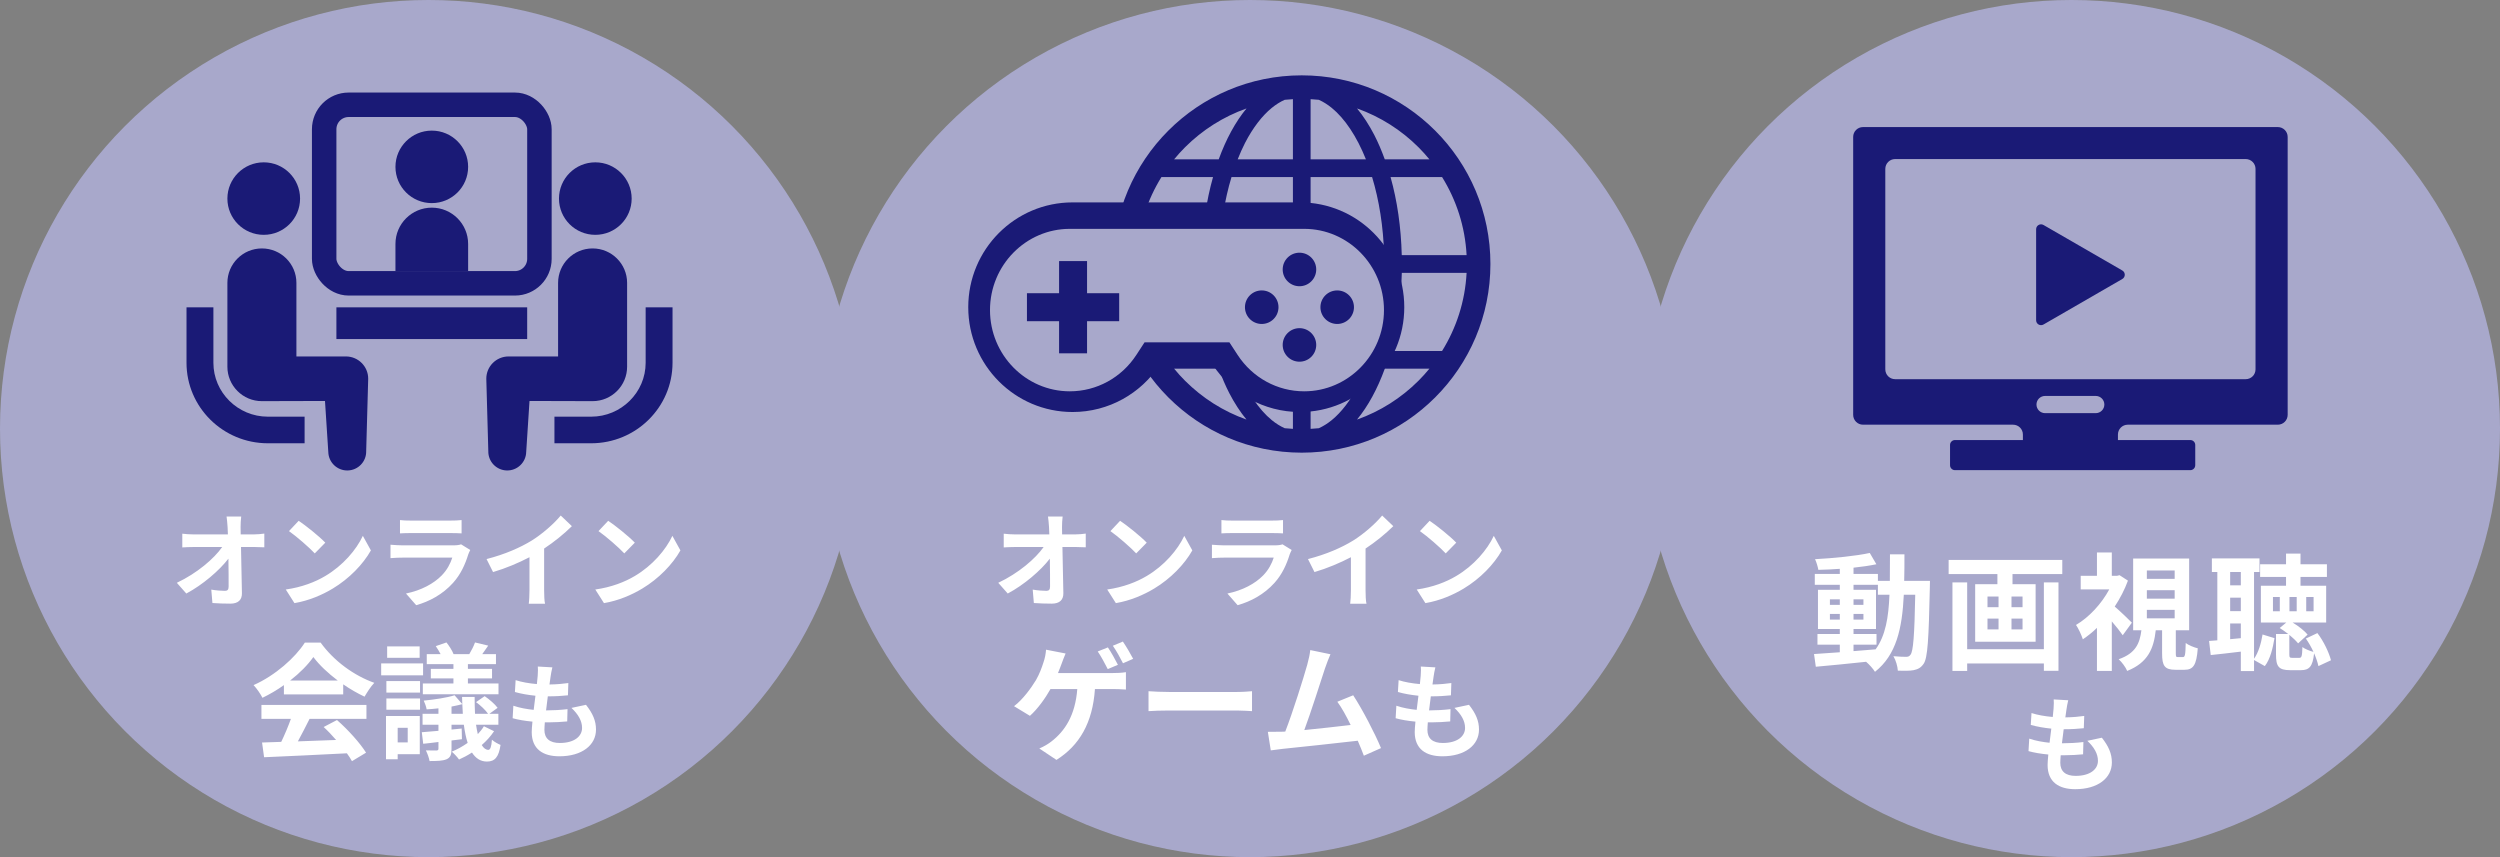 <svg width="630" height="216" viewBox="0 0 630 216" fill="none" xmlns="http://www.w3.org/2000/svg">
<rect x="0" y="0" width="630" height="216" fill="#808080" stroke="none"/>
<circle cx="108" cy="108" r="108" fill="#A8A8CB"/>
<g clip-path="url(#clip0_3_6164)">
<path d="M108.812 51.185C113.873 51.185 117.969 47.098 117.969 42.048C117.969 37.008 113.873 32.915 108.812 32.915C103.756 32.915 99.654 37.008 99.654 42.048C99.654 47.098 103.756 51.185 108.812 51.185Z" fill="#1A1A76"/>
<path d="M108.81 52.328C103.756 52.328 99.654 56.422 99.654 61.471V68.315H117.969V61.471C117.969 56.422 113.871 52.328 108.81 52.328Z" fill="#1A1A76"/>
<path d="M57.802 101.014C55.311 98.545 53.779 95.166 53.775 91.416V77.45H47V91.416C47.004 102.614 56.189 111.699 67.503 111.707H76.761V105.001H67.503C63.712 104.999 60.302 103.483 57.802 101.014Z" fill="#1A1A76"/>
<path d="M66.461 59.179C71.522 59.179 75.617 55.094 75.617 50.044C75.617 45.002 71.522 40.909 66.461 40.909C61.404 40.909 57.303 45.002 57.303 50.044C57.303 55.094 61.404 59.179 66.461 59.179Z" fill="#1A1A76"/>
<path d="M87.167 89.824H74.695V71.291C74.695 66.493 70.805 62.605 65.998 62.605C61.196 62.605 57.302 66.493 57.302 71.291V92.406C57.302 97.201 61.194 101.089 65.998 101.089C66.65 101.089 81.897 101.045 81.897 101.045L82.731 113.895C82.79 116.527 84.975 118.614 87.611 118.557C90.251 118.499 92.34 116.317 92.279 113.685L92.786 95.435C92.786 92.333 90.271 89.824 87.167 89.824Z" fill="#1A1A76"/>
<path d="M162.704 77.45V91.416C162.7 95.166 161.168 98.545 158.676 101.014C156.177 103.483 152.767 104.999 148.978 105.001H139.718V111.707H148.978C160.29 111.699 169.473 102.614 169.479 91.416V77.45H162.704V77.45Z" fill="#1A1A76"/>
<path d="M150.019 59.179C155.076 59.179 159.178 55.094 159.178 50.044C159.178 45.002 155.076 40.909 150.019 40.909C144.959 40.909 140.863 45.002 140.863 50.044C140.864 55.094 144.959 59.179 150.019 59.179Z" fill="#1A1A76"/>
<path d="M158.032 92.406V71.291C158.032 66.493 154.134 62.605 149.335 62.605C144.528 62.605 140.638 66.493 140.638 71.291V89.824H128.167C125.063 89.824 122.548 92.333 122.548 95.434L123.055 113.685C122.994 116.317 125.083 118.499 127.723 118.557C130.359 118.614 132.544 116.527 132.603 113.895L133.437 101.045C133.437 101.045 148.683 101.089 149.335 101.089C154.138 101.089 158.032 97.201 158.032 92.406Z" fill="#1A1A76"/>
<path d="M132.85 77.45H84.774V85.443H132.85V77.45Z" fill="#1A1A76"/>
<rect x="81.691" y="26.406" width="54.243" height="44.992" rx="6.167" stroke="#1A1A76" stroke-width="6.167"/>
</g>
<path d="M60.784 130.174H57.092C57.196 130.85 57.274 131.682 57.352 132.8C57.378 133.372 57.404 133.996 57.43 134.672H48.824C47.94 134.672 46.692 134.594 45.938 134.49V137.948C46.848 137.896 47.966 137.844 48.902 137.844H56C53.92 140.808 49.63 144.474 44.56 146.866L46.952 149.57C51.06 147.386 55.272 143.772 57.56 140.782C57.612 143.46 57.612 146.06 57.612 147.802C57.612 148.556 57.352 148.894 56.702 148.894C55.818 148.894 54.414 148.79 53.244 148.582L53.53 151.962C55.012 152.066 56.468 152.118 58.054 152.118C60.03 152.118 60.992 151.156 60.966 149.492C60.914 145.982 60.81 141.64 60.732 137.844H64.086C64.788 137.844 65.776 137.896 66.608 137.922V134.464C65.984 134.568 64.762 134.672 63.904 134.672H60.654C60.654 133.996 60.628 133.372 60.628 132.8C60.628 131.994 60.68 130.98 60.784 130.174ZM75.266 131.24L72.822 133.84C74.72 135.166 77.97 138 79.322 139.456L81.974 136.752C80.466 135.166 77.086 132.462 75.266 131.24ZM72.016 148.556L74.2 151.988C77.866 151.364 81.22 149.908 83.846 148.322C88.032 145.8 91.49 142.212 93.466 138.702L91.438 135.036C89.8 138.546 86.42 142.524 81.974 145.15C79.452 146.658 76.072 147.984 72.016 148.556ZM100.798 131.058V134.412C101.552 134.36 102.67 134.334 103.502 134.334H113.46C114.396 134.334 115.618 134.36 116.32 134.412V131.058C115.592 131.162 114.318 131.188 113.512 131.188H103.502C102.618 131.188 101.526 131.162 100.798 131.058ZM118.504 138.598L116.19 137.168C115.826 137.324 115.124 137.428 114.292 137.428H101.422C100.616 137.428 99.498 137.35 98.406 137.272V140.652C99.498 140.548 100.798 140.522 101.422 140.522H113.98C113.512 141.978 112.706 143.59 111.302 145.02C109.326 147.048 106.206 148.764 102.306 149.57L104.88 152.508C108.208 151.572 111.536 149.804 114.162 146.892C116.112 144.734 117.23 142.212 118.01 139.69C118.114 139.404 118.322 138.936 118.504 138.598ZM122.612 140.886L124.25 144.162C127.448 143.226 130.75 141.822 133.428 140.418V148.738C133.428 149.882 133.35 151.52 133.246 152.144H137.354C137.172 151.494 137.12 149.882 137.12 148.738V138.234C139.642 136.57 142.138 134.542 144.114 132.592L141.306 129.914C139.616 131.968 136.652 134.568 133.974 136.232C131.088 138 127.266 139.69 122.612 140.886ZM153.266 131.24L150.822 133.84C152.72 135.166 155.97 138 157.322 139.456L159.974 136.752C158.466 135.166 155.086 132.462 153.266 131.24ZM150.016 148.556L152.2 151.988C155.866 151.364 159.22 149.908 161.846 148.322C166.032 145.8 169.49 142.212 171.466 138.702L169.438 135.036C167.8 138.546 164.42 142.524 159.974 145.15C157.452 146.658 154.072 147.984 150.016 148.556ZM73.112 171.496C75.544 169.608 77.592 167.528 78.968 165.576C80.44 167.56 82.648 169.64 85.112 171.496H73.112ZM71.544 174.984H86.488V172.456C88.248 173.672 90.104 174.728 91.864 175.56C92.536 174.44 93.368 173.064 94.328 172.072C89.272 170.28 84.184 166.632 80.792 161.928H76.824C74.424 165.704 69.336 170.248 63.896 172.648C64.696 173.48 65.688 174.92 66.136 175.848C67.992 174.952 69.848 173.864 71.544 172.648V174.984ZM65.88 181.16H73.304C72.632 183.048 71.736 185.16 70.872 186.952L66.04 187.112L66.552 190.824C71.992 190.568 79.896 190.248 87.416 189.832C87.928 190.536 88.376 191.208 88.696 191.816L92.248 189.672C90.744 187.272 87.768 183.944 84.92 181.448L81.56 183.208C82.616 184.168 83.704 185.32 84.696 186.472C81.432 186.6 78.136 186.728 75.064 186.824C76.024 185.032 77.08 183.048 78.008 181.16H92.344V177.64H65.88V181.16ZM114.264 168.552H108.568V170.952H114.264V172.232H106.552V174.952H125.624V172.232H117.912V170.952H123.992V168.552H117.912V167.368H124.984V164.84H121.528C121.976 164.2 122.488 163.464 123.032 162.696L119.704 161.896C119.416 162.728 118.808 163.944 118.264 164.84H114.296C113.976 163.976 113.176 162.728 112.504 161.896L109.816 162.824C110.232 163.432 110.68 164.168 111.032 164.84H107.544V167.368H114.264V168.552ZM105.752 162.888H97.56V165.768H105.752V162.888ZM106.616 167.176H96.056V170.184H106.616V167.176ZM102.744 183.4V187.08H100.216V183.4H102.744ZM105.784 180.424H97.272V191.336H100.216V190.056H105.784V180.424ZM97.368 178.856H105.848V176.008H97.368V178.856ZM97.368 174.536H105.848V171.624H97.368V174.536ZM113.784 179.88V178.056C114.744 177.864 115.672 177.672 116.504 177.448C116.536 178.28 116.568 179.112 116.632 179.88H113.784ZM121.944 183.016C121.528 183.72 120.984 184.392 120.408 185C120.248 184.296 120.088 183.528 119.96 182.632H125.592V179.88H123.32L125.4 178.376C124.76 177.48 123.32 176.232 122.136 175.432L119.96 176.936C121.08 177.736 122.36 178.952 123 179.88H119.704C119.64 178.6 119.608 177.16 119.608 175.624H116.44C116.44 176.232 116.472 176.84 116.504 177.448L114.552 175.208C112.664 175.816 109.464 176.296 106.776 176.552C107.064 177.16 107.416 178.12 107.512 178.76C108.472 178.696 109.464 178.632 110.488 178.504V179.88H106.488V182.632H110.488V184.168C108.92 184.296 107.512 184.424 106.296 184.52L106.648 187.432C107.8 187.304 109.112 187.176 110.488 186.984V188.648C110.488 189 110.36 189.096 109.976 189.128C109.624 189.128 108.408 189.128 107.32 189.096C107.704 189.864 108.12 190.984 108.248 191.784C110.136 191.784 111.512 191.752 112.536 191.336C113.496 190.888 113.784 190.216 113.784 188.744V186.6L116.408 186.28L116.344 183.592L113.784 183.848V182.632H116.888C117.112 184.36 117.432 185.896 117.848 187.208C116.568 188.104 115.192 188.872 113.848 189.416C114.456 189.928 115.288 190.824 115.672 191.4C116.76 190.92 117.848 190.344 118.936 189.64C119.864 191.08 121.08 191.912 122.712 191.912C124.696 191.912 125.688 190.792 126.136 187.72C125.464 187.432 124.6 186.984 123.96 186.408C123.864 188.136 123.544 188.968 123.064 188.968C122.456 188.968 121.88 188.552 121.4 187.752C122.616 186.696 123.672 185.512 124.504 184.264L121.944 183.016ZM139.194 168.174L135.528 167.966C135.58 168.538 135.58 169.058 135.502 170.28C135.45 170.878 135.372 171.58 135.294 172.386C133.396 172.23 131.446 171.892 129.938 171.398L129.756 174.388C131.29 174.83 133.136 175.142 134.93 175.324C134.8 176.494 134.644 177.716 134.488 178.886C132.798 178.704 131.056 178.418 129.366 177.846L129.184 180.992C130.562 181.382 132.278 181.668 134.176 181.85C134.072 182.916 133.994 183.852 133.994 184.476C133.994 188.818 136.88 190.586 140.962 190.586C146.656 190.586 150.192 187.778 150.192 183.852C150.192 181.642 149.386 179.796 147.67 177.612L144.004 178.392C145.72 180.004 146.682 181.668 146.682 183.436C146.682 185.568 144.706 187.232 141.066 187.232C138.518 187.232 137.192 186.088 137.192 183.93C137.192 183.462 137.244 182.812 137.296 182.032C137.634 182.032 137.998 182.032 138.336 182.032C139.974 182.032 141.482 181.928 142.938 181.798L143.016 178.704C141.326 178.912 139.402 179.016 137.79 179.016C137.738 179.016 137.66 179.016 137.608 179.016C137.738 177.846 137.894 176.624 138.05 175.48C140.13 175.48 141.56 175.376 143.12 175.22L143.224 172.126C142.002 172.308 140.338 172.464 138.466 172.49C138.57 171.632 138.674 170.93 138.752 170.488C138.856 169.812 138.96 169.11 139.194 168.174Z" fill="white"/>
<circle cx="315" cy="108" r="108" fill="#A8A8CB"/>
<g clip-path="url(#clip1_3_6164)">
<path d="M328.043 18.987C301.785 18.988 280.503 40.271 280.501 66.53C280.503 92.788 301.785 114.072 328.043 114.073C354.303 114.072 375.586 92.788 375.587 66.53C375.586 40.271 354.303 18.988 328.043 18.987ZM298.628 37.114C302.963 32.782 308.241 29.411 314.127 27.322C311.307 30.735 308.957 35.105 307.115 40.158H295.873C296.742 39.1 297.66 38.082 298.628 37.114ZM292.686 44.615H305.684C304.011 50.545 303.008 57.214 302.831 64.301H286.505C286.885 57.094 289.1 50.389 292.686 44.615ZM292.686 88.444C289.1 82.671 286.885 75.965 286.505 68.758H302.846C303.024 75.839 303.999 82.519 305.67 88.444H292.686V88.444ZM298.628 95.945C297.66 94.978 296.742 93.959 295.873 92.901H307.122C307.917 95.088 308.797 97.162 309.78 99.069C311.072 101.565 312.521 103.799 314.116 105.735C308.234 103.645 302.96 100.275 298.628 95.945ZM325.815 108.069C325.12 108.033 324.428 107.981 323.742 107.91C322.648 107.419 321.565 106.749 320.492 105.874C317.217 103.207 314.182 98.692 311.875 92.901H325.815V108.069H325.815ZM325.815 88.444H310.32C308.56 82.655 307.475 75.943 307.288 68.758H325.815V88.444H325.815ZM325.815 64.301H307.302C307.489 57.112 308.578 50.406 310.34 44.615H325.815V64.301H325.815ZM325.815 40.158H311.896C312.473 38.711 313.078 37.314 313.741 36.036C315.717 32.206 318.044 29.185 320.492 27.185C321.565 26.311 322.648 25.64 323.742 25.15C324.428 25.079 325.12 25.027 325.815 24.99V40.158H325.815ZM363.403 44.615C366.99 50.389 369.204 57.095 369.584 64.301H353.243C353.064 57.221 352.089 50.541 350.418 44.615H363.403ZM357.46 37.114C358.428 38.082 359.346 39.1 360.216 40.158H348.965C348.17 37.972 347.29 35.897 346.308 33.99C345.016 31.495 343.567 29.26 341.972 27.325C347.854 29.416 353.128 32.785 357.46 37.114ZM330.272 24.99C330.968 25.027 331.66 25.08 332.345 25.15C333.439 25.642 334.522 26.311 335.596 27.185C338.871 29.852 341.906 34.367 344.212 40.158H330.272V24.99V24.99ZM330.272 44.615H345.768C347.528 50.404 348.613 57.116 348.8 64.301H330.272V44.615V44.615ZM330.272 68.758H348.786C348.599 75.948 347.509 82.654 345.747 88.444H330.272V68.758V68.758ZM335.596 105.874C334.522 106.749 333.439 107.418 332.345 107.91C331.659 107.979 330.968 108.033 330.272 108.069V92.901H344.192C343.614 94.348 343.009 95.745 342.347 97.024C340.371 100.854 338.044 103.875 335.596 105.874ZM357.46 95.945C353.126 100.278 347.847 103.648 341.961 105.737C344.781 102.325 347.13 97.955 348.973 92.901H360.216C359.346 93.959 358.428 94.978 357.46 95.945ZM363.403 88.444H350.403C352.076 82.514 353.08 75.845 353.257 68.758H369.584C369.204 75.965 366.99 82.671 363.403 88.444Z" fill="#1A1A76"/>
</g>
<g clip-path="url(#clip2_3_6164)">
<path d="M327.586 51.002H270.292C255.772 51.002 244 62.826 244 77.415C244 92.001 255.772 103.827 270.292 103.827C279.445 103.827 287.503 99.125 292.21 92.001H305.667C310.375 99.125 318.434 103.827 327.586 103.827C342.107 103.827 353.878 92.001 353.878 77.415C353.878 62.826 342.107 51.002 327.586 51.002ZM327.586 97.016C321.033 97.016 314.95 93.734 311.315 88.233L309.304 85.19H305.667H292.21H288.574L286.563 88.233C282.928 93.734 276.845 97.016 270.292 97.016C259.533 97.016 250.78 88.223 250.78 77.415C250.78 66.606 259.533 57.812 270.292 57.812H327.586C338.345 57.812 347.098 66.606 347.098 77.415C347.098 88.223 338.345 97.016 327.586 97.016Z" fill="#1A1A76"/>
<path d="M328.648 98.611C321.894 98.611 315.623 95.183 311.877 89.438L309.804 86.26H306.055H292.185H288.436L286.364 89.438C282.617 95.183 276.347 98.611 269.592 98.611C258.502 98.611 249.48 89.428 249.48 78.141C249.48 66.853 258.502 57.671 269.592 57.671H328.648C339.738 57.671 348.76 66.853 348.76 78.141C348.76 89.428 339.738 98.611 328.648 98.611Z" fill="#A8A8CB"/>
<path d="M273.938 65.793H266.888V73.889H258.791V80.943H266.888V89.037H273.938V80.943H282.034V73.889H273.938V65.793Z" fill="#1A1A76"/>
<path d="M324.476 64.918C322.824 66.568 322.827 69.245 324.476 70.895C326.127 72.545 328.803 72.545 330.452 70.895C332.103 69.245 332.103 66.568 330.452 64.918C328.803 63.268 326.128 63.268 324.476 64.918Z" fill="#1A1A76"/>
<path d="M314.967 74.425C313.317 76.075 313.317 78.752 314.967 80.402C316.619 82.052 319.294 82.052 320.944 80.402C322.594 78.752 322.594 76.075 320.944 74.424C319.294 72.775 316.619 72.775 314.967 74.425Z" fill="#1A1A76"/>
<path d="M324.477 83.936C322.825 85.586 322.825 88.261 324.477 89.912C326.128 91.561 328.804 91.561 330.452 89.913C332.103 88.261 332.103 85.586 330.452 83.933C328.804 82.283 326.128 82.286 324.477 83.936Z" fill="#1A1A76"/>
<path d="M339.962 74.426C338.314 72.776 335.637 72.776 333.986 74.426C332.334 76.076 332.334 78.753 333.986 80.403C335.637 82.053 338.314 82.053 339.962 80.403C341.612 78.753 341.612 76.076 339.962 74.426Z" fill="#1A1A76"/>
</g>
<path d="M267.784 130.174H264.092C264.196 130.85 264.274 131.682 264.352 132.8C264.378 133.372 264.404 133.996 264.43 134.672H255.824C254.94 134.672 253.692 134.594 252.938 134.49V137.948C253.848 137.896 254.966 137.844 255.902 137.844H263C260.92 140.808 256.63 144.474 251.56 146.866L253.952 149.57C258.06 147.386 262.272 143.772 264.56 140.782C264.612 143.46 264.612 146.06 264.612 147.802C264.612 148.556 264.352 148.894 263.702 148.894C262.818 148.894 261.414 148.79 260.244 148.582L260.53 151.962C262.012 152.066 263.468 152.118 265.054 152.118C267.03 152.118 267.992 151.156 267.966 149.492C267.914 145.982 267.81 141.64 267.732 137.844H271.086C271.788 137.844 272.776 137.896 273.608 137.922V134.464C272.984 134.568 271.762 134.672 270.904 134.672H267.654C267.654 133.996 267.628 133.372 267.628 132.8C267.628 131.994 267.68 130.98 267.784 130.174ZM282.266 131.24L279.822 133.84C281.72 135.166 284.97 138 286.322 139.456L288.974 136.752C287.466 135.166 284.086 132.462 282.266 131.24ZM279.016 148.556L281.2 151.988C284.866 151.364 288.22 149.908 290.846 148.322C295.032 145.8 298.49 142.212 300.466 138.702L298.438 135.036C296.8 138.546 293.42 142.524 288.974 145.15C286.452 146.658 283.072 147.984 279.016 148.556ZM307.798 131.058V134.412C308.552 134.36 309.67 134.334 310.502 134.334H320.46C321.396 134.334 322.618 134.36 323.32 134.412V131.058C322.592 131.162 321.318 131.188 320.512 131.188H310.502C309.618 131.188 308.526 131.162 307.798 131.058ZM325.504 138.598L323.19 137.168C322.826 137.324 322.124 137.428 321.292 137.428H308.422C307.616 137.428 306.498 137.35 305.406 137.272V140.652C306.498 140.548 307.798 140.522 308.422 140.522H320.98C320.512 141.978 319.706 143.59 318.302 145.02C316.326 147.048 313.206 148.764 309.306 149.57L311.88 152.508C315.208 151.572 318.536 149.804 321.162 146.892C323.112 144.734 324.23 142.212 325.01 139.69C325.114 139.404 325.322 138.936 325.504 138.598ZM329.612 140.886L331.25 144.162C334.448 143.226 337.75 141.822 340.428 140.418V148.738C340.428 149.882 340.35 151.52 340.246 152.144H344.354C344.172 151.494 344.12 149.882 344.12 148.738V138.234C346.642 136.57 349.138 134.542 351.114 132.592L348.306 129.914C346.616 131.968 343.652 134.568 340.974 136.232C338.088 138 334.266 139.69 329.612 140.886ZM360.266 131.24L357.822 133.84C359.72 135.166 362.97 138 364.322 139.456L366.974 136.752C365.466 135.166 362.086 132.462 360.266 131.24ZM357.016 148.556L359.2 151.988C362.866 151.364 366.22 149.908 368.846 148.322C373.032 145.8 376.49 142.212 378.466 138.702L376.438 135.036C374.8 138.546 371.42 142.524 366.974 145.15C364.452 146.658 361.072 147.984 357.016 148.556ZM279.188 163.144L276.628 164.168C277.492 165.416 278.484 167.304 279.156 168.616L281.716 167.528C281.108 166.344 279.988 164.296 279.188 163.144ZM282.964 161.672L280.436 162.728C281.3 163.944 282.324 165.8 282.996 167.144L285.556 166.024C284.98 164.904 283.796 162.888 282.964 161.672ZM268.532 164.68L263.604 163.72C263.54 164.712 263.316 165.928 262.932 166.984C262.548 168.2 261.94 169.864 261.076 171.368C259.86 173.352 257.812 176.232 255.54 177.96L259.54 180.392C261.46 178.696 263.412 175.976 264.724 173.64H271.476C270.964 180.328 268.308 184.264 264.948 186.856C264.18 187.464 263.06 188.136 261.908 188.616L266.228 191.496C272.02 187.848 275.348 182.152 275.924 173.64H280.404C281.14 173.64 282.548 173.672 283.732 173.768V169.384C282.676 169.576 281.236 169.608 280.404 169.608H266.612C266.964 168.776 267.252 167.976 267.508 167.304C267.764 166.6 268.18 165.48 268.532 164.68ZM289.428 174.184V179.208C290.612 179.112 292.756 179.048 294.58 179.048H311.764C313.108 179.048 314.74 179.176 315.508 179.208V174.184C314.676 174.248 313.268 174.376 311.764 174.376H294.58C292.916 174.376 290.58 174.28 289.428 174.184ZM335.276 164.872L330.188 163.816C330.06 164.904 329.868 165.896 329.42 167.528C328.492 170.856 325.74 179.624 323.884 184.36C323.596 184.36 323.276 184.392 323.02 184.392C321.964 184.424 320.588 184.424 319.5 184.424L320.236 189.096C321.26 188.968 322.444 188.808 323.244 188.712C327.276 188.296 336.972 187.272 342.156 186.664C342.764 188.04 343.276 189.352 343.692 190.44L348.012 188.52C346.54 184.936 343.276 178.664 341.004 175.208L337.004 176.84C338.06 178.248 339.244 180.392 340.364 182.696C337.132 183.08 332.588 183.592 328.684 183.976C330.284 179.688 332.876 171.56 333.9 168.424C334.38 167.016 334.86 165.832 335.276 164.872ZM361.71 168.174L358.044 167.966C358.096 168.538 358.096 169.058 358.018 170.28C357.966 170.878 357.888 171.58 357.81 172.386C355.912 172.23 353.962 171.892 352.454 171.398L352.272 174.388C353.806 174.83 355.652 175.142 357.446 175.324C357.316 176.494 357.16 177.716 357.004 178.886C355.314 178.704 353.572 178.418 351.882 177.846L351.7 180.992C353.078 181.382 354.794 181.668 356.692 181.85C356.588 182.916 356.51 183.852 356.51 184.476C356.51 188.818 359.396 190.586 363.478 190.586C369.172 190.586 372.708 187.778 372.708 183.852C372.708 181.642 371.902 179.796 370.186 177.612L366.52 178.392C368.236 180.004 369.198 181.668 369.198 183.436C369.198 185.568 367.222 187.232 363.582 187.232C361.034 187.232 359.708 186.088 359.708 183.93C359.708 183.462 359.76 182.812 359.812 182.032C360.15 182.032 360.514 182.032 360.852 182.032C362.49 182.032 363.998 181.928 365.454 181.798L365.532 178.704C363.842 178.912 361.918 179.016 360.306 179.016C360.254 179.016 360.176 179.016 360.124 179.016C360.254 177.846 360.41 176.624 360.566 175.48C362.646 175.48 364.076 175.376 365.636 175.22L365.74 172.126C364.518 172.308 362.854 172.464 360.982 172.49C361.086 171.632 361.19 170.93 361.268 170.488C361.372 169.812 361.476 169.11 361.71 168.174Z" fill="white"/>
<circle cx="522" cy="108" r="108" fill="#A8A8CB"/>
<path d="M551.963 110.89H492.651C491.966 110.89 491.411 111.445 491.411 112.13V117.239C491.411 117.924 491.966 118.479 492.651 118.479H551.963C552.647 118.479 553.202 117.924 553.202 117.239V112.13C553.202 111.445 552.647 110.89 551.963 110.89Z" fill="#1A1A76"/>
<path d="M469.479 32.023C468.11 32.023 467 33.133 467 34.502V104.543C467 105.912 468.11 107.022 469.479 107.022H507.29C508.659 107.022 509.769 108.132 509.769 109.501V111.932C509.769 113.302 510.879 114.411 512.248 114.411H531.241C532.61 114.411 533.72 113.302 533.72 111.932V109.501C533.72 108.132 534.83 107.022 536.199 107.022H574.011C575.38 107.022 576.49 105.912 576.49 104.543V34.502C576.49 33.133 575.38 32.023 574.011 32.023H469.479ZM515.359 104.113C514.162 104.113 513.191 103.142 513.191 101.945V101.945C513.191 100.747 514.162 99.777 515.359 99.777H528.131C529.328 99.777 530.299 100.747 530.299 101.945V101.945C530.299 103.142 529.328 104.113 528.131 104.113H515.359ZM568.393 93.075C568.393 94.444 567.283 95.554 565.914 95.554H477.576C476.206 95.554 475.097 94.444 475.097 93.075V42.561C475.097 41.192 476.206 40.082 477.576 40.082H565.914C567.283 40.082 568.393 41.192 568.393 42.561V93.075Z" fill="#1A1A76"/>
<path d="M534.822 68.162C535.649 68.639 535.649 69.832 534.822 70.309L514.963 81.775C514.136 82.252 513.103 81.656 513.103 80.702L513.103 57.77C513.103 56.816 514.136 56.219 514.963 56.697L534.822 68.162Z" fill="#1A1A76"/>
<path d="M467.088 162.45H472.88V159.762H467.088V158.514H472.752V148.626H467.088V147.378H473.232V149.874H476.144C475.92 155.602 475.152 160.178 472.656 163.634C470.8 163.794 468.912 163.954 467.088 164.082V162.45ZM461.136 156.146V154.706H463.632V156.146H461.136ZM469.584 154.706V156.146H467.088V154.706H469.584ZM467.088 152.434V151.026H469.584V152.434H467.088ZM461.136 151.026H463.632V152.434H461.136V151.026ZM479.856 146.386C479.92 144.274 479.92 142.034 479.92 139.698H476.272C476.272 142.066 476.272 144.274 476.24 146.386H473.232V144.626H467.088V143.058C469.168 142.834 471.152 142.546 472.848 142.194L471.184 139.346C467.664 140.114 462.128 140.658 457.392 140.914C457.744 141.65 458.096 142.834 458.224 143.602C459.952 143.57 461.776 143.474 463.632 143.346V144.626H457.328V147.378H463.632V148.626H458.128V158.514H463.632V159.762H458V162.45H463.632V164.37C461.168 164.53 458.928 164.69 457.136 164.818L457.584 168.018C461.04 167.73 465.648 167.25 470.256 166.77C471.088 167.474 472.016 168.53 472.496 169.298C477.872 165.042 479.344 158.45 479.76 149.874H482.64C482.448 160.21 482.128 164.114 481.456 164.978C481.168 165.394 480.848 165.522 480.368 165.522C479.76 165.522 478.544 165.49 477.136 165.362C477.776 166.418 478.192 167.954 478.256 169.01C479.792 169.042 481.264 169.074 482.224 168.882C483.28 168.658 484.016 168.338 484.752 167.282C485.776 165.81 486.032 161.17 486.32 148.082C486.32 147.634 486.352 146.386 486.352 146.386H479.856ZM515.056 163.602H495.728V146.77H492.016V169.074H495.728V167.186H515.056V169.042H518.736V146.77H515.056V163.602ZM509.68 153.01H506.896V150.322H509.68V153.01ZM509.68 158.61H506.896V155.89H509.68V158.61ZM500.848 155.89H503.632V158.61H500.848V155.89ZM500.848 150.322H503.632V153.01H500.848V150.322ZM491.056 141.106V144.658H503.344V147.218H497.744V161.714H512.976V147.218H507.152V144.658H519.696V141.106H491.056ZM537.232 156.914C536.624 156.274 534.32 154.066 532.912 152.85C534.256 150.802 535.408 148.594 536.24 146.322L534.128 144.946L533.488 145.106H532.176V139.218H528.432V145.106H524.336V148.53H531.536C529.552 152.21 526.416 155.57 523.152 157.49C523.696 158.226 524.56 160.082 524.88 161.106C526.064 160.306 527.28 159.346 528.432 158.226V169.074H532.176V156.594C533.232 157.81 534.288 159.154 534.928 160.082L537.232 156.914ZM541.008 153.682H548.016V155.826H541.008V153.682ZM541.008 148.722H548.016V150.866H541.008V148.722ZM541.008 143.762H548.016V145.874H541.008V143.762ZM548.848 165.586C548.368 165.586 548.304 165.49 548.304 164.594V158.834H551.664V140.754H537.552V158.834H539.632C539.216 162.098 538.224 164.626 533.904 166.13C534.672 166.802 535.696 168.178 536.048 169.074C541.328 166.962 542.736 163.41 543.248 158.834H544.848V164.658C544.848 167.762 545.456 168.786 548.24 168.786H550.48C552.656 168.786 553.52 167.698 553.84 163.378C552.912 163.154 551.472 162.578 550.8 162.034C550.736 165.17 550.608 165.586 550.064 165.586H548.848ZM562 161.074V157.106H564.688V160.818L562 161.074ZM564.688 144.146V147.506H562V144.146H564.688ZM562 150.61H564.688V154.002H562V150.61ZM568.016 144.146H569.392V140.722H557.392V144.146H558.768V161.362L556.688 161.522L557.104 165.074C559.344 164.818 562 164.562 564.688 164.21V169.106H568.016V166.322L570.736 167.858C572.112 166.098 572.752 163.314 573.168 160.818L570.16 159.89C569.808 162.098 569.136 164.434 568.016 166.002V144.146ZM574.512 154.034H572.784V150.45H574.512V154.034ZM581.168 150.45H583.024V154.034H581.168V150.45ZM578.768 154.034H576.944V150.45H578.768V154.034ZM587.408 166.386C586.896 164.434 585.584 161.618 583.984 159.538L581.072 160.914C581.776 161.906 582.448 163.09 582.992 164.274C582.096 164.05 580.816 163.538 580.208 163.058C580.144 165.458 579.984 165.778 579.408 165.778H577.648C577.008 165.778 576.912 165.65 576.912 164.882V159.986C577.808 160.722 578.608 161.49 579.12 162.13L581.52 159.922C580.72 158.962 579.248 157.778 577.744 156.882H586.192V147.602H579.728V145.394H586.384V142.194H579.728V139.506H576.08V142.194H569.552V145.394H576.08V147.602H569.744V156.882H576.144L574.48 158.258C575.184 158.674 575.92 159.218 576.624 159.762H573.552V164.914C573.552 167.89 574.16 168.882 577.104 168.882H579.824C581.904 168.882 582.8 168.018 583.152 164.626C583.664 165.81 584.048 166.93 584.24 167.858L587.408 166.386ZM521.194 176.464L517.528 176.256C517.58 176.828 517.58 177.348 517.502 178.57C517.45 179.168 517.372 179.87 517.294 180.676C515.396 180.52 513.446 180.182 511.938 179.688L511.756 182.678C513.29 183.12 515.136 183.432 516.93 183.614C516.8 184.784 516.644 186.006 516.488 187.176C514.798 186.994 513.056 186.708 511.366 186.136L511.184 189.282C512.562 189.672 514.278 189.958 516.176 190.14C516.072 191.206 515.994 192.142 515.994 192.766C515.994 197.108 518.88 198.876 522.962 198.876C528.656 198.876 532.192 196.068 532.192 192.142C532.192 189.932 531.386 188.086 529.67 185.902L526.004 186.682C527.72 188.294 528.682 189.958 528.682 191.726C528.682 193.858 526.706 195.522 523.066 195.522C520.518 195.522 519.192 194.378 519.192 192.22C519.192 191.752 519.244 191.102 519.296 190.322C519.634 190.322 519.998 190.322 520.336 190.322C521.974 190.322 523.482 190.218 524.938 190.088L525.016 186.994C523.326 187.202 521.402 187.306 519.79 187.306C519.738 187.306 519.66 187.306 519.608 187.306C519.738 186.136 519.894 184.914 520.05 183.77C522.13 183.77 523.56 183.666 525.12 183.51L525.224 180.416C524.002 180.598 522.338 180.754 520.466 180.78C520.57 179.922 520.674 179.22 520.752 178.778C520.856 178.102 520.96 177.4 521.194 176.464Z" fill="white"/>
<defs>
<clipPath id="clip0_3_6164">
<rect width="122.479" height="116.475" fill="white" transform="translate(47 19.212)"/>
</clipPath>
<clipPath id="clip1_3_6164">
<rect width="95.087" height="95.087" fill="white" transform="translate(280.501 18.987)"/>
</clipPath>
<clipPath id="clip2_3_6164">
<rect width="109.878" height="109.878" fill="white" transform="translate(244 2.401)"/>
</clipPath>
</defs>
</svg>
